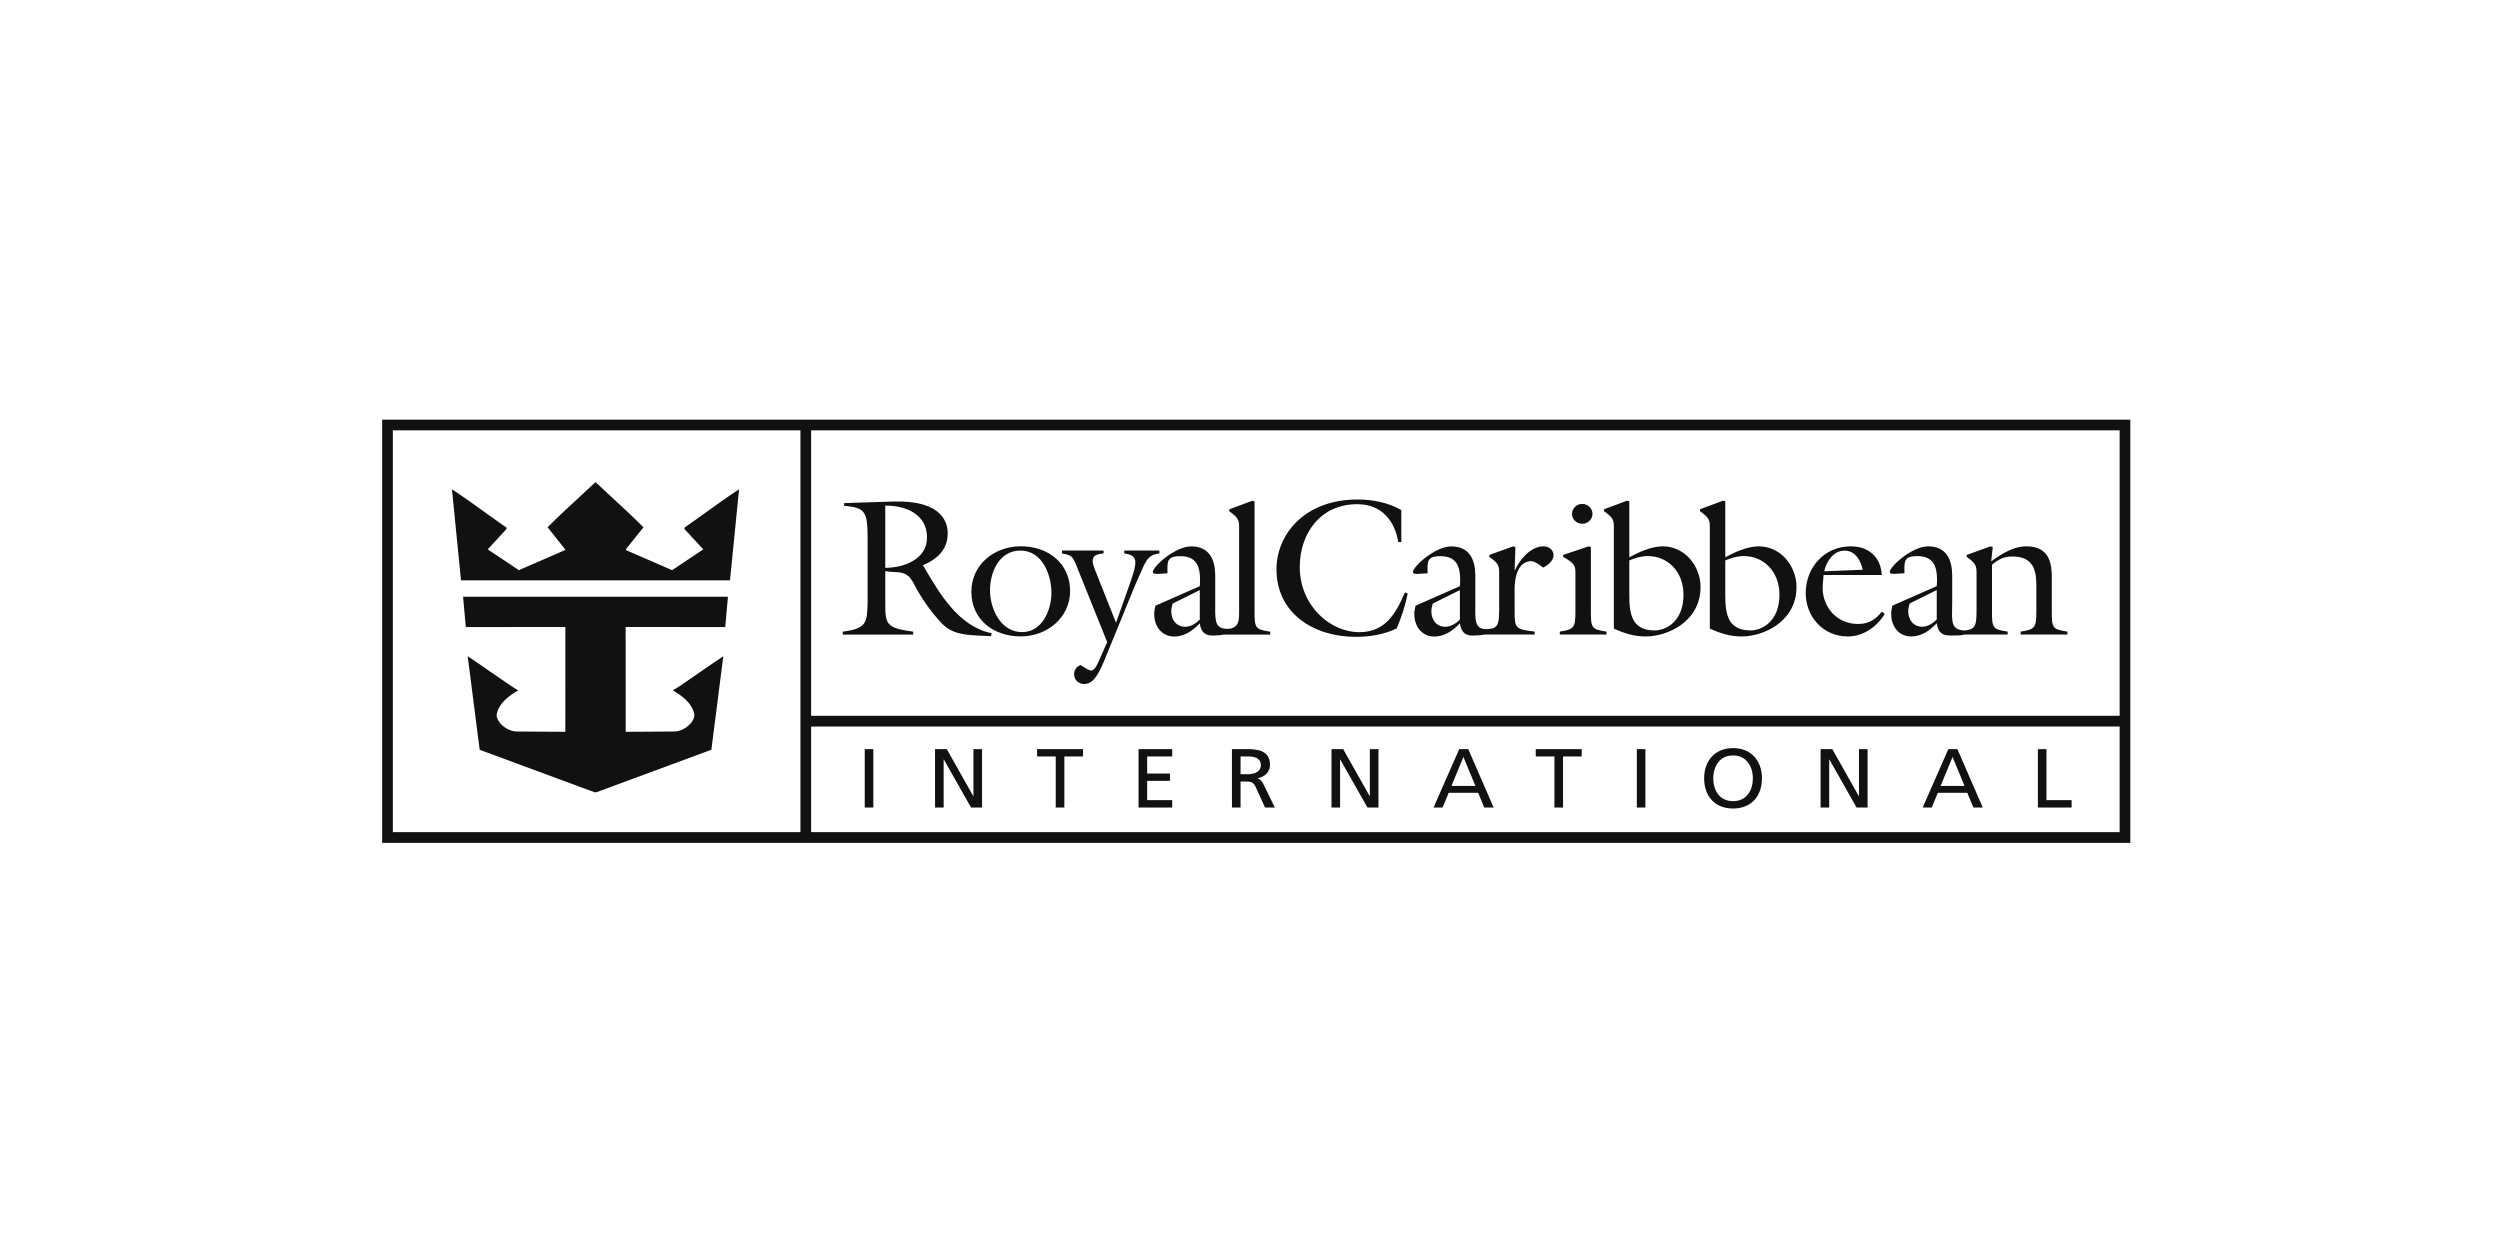 <svg xmlns="http://www.w3.org/2000/svg" width="200" height="100" viewBox="0 0 200 100" fill="none"><path fill-rule="evenodd" clip-rule="evenodd" d="M30.572 33.572H64.035H64.89H170.427V57.265V58.12V67.427H64.89H64.035H30.572V33.572ZM64.89 66.572V58.12H169.572V66.572H64.89ZM64.89 34.427V57.264H169.572V34.427H64.89ZM64.035 66.572V34.427H31.427V66.572H64.035ZM140.228 62.264C140.228 63.195 139.753 64.092 138.644 64.092C137.536 64.092 137.06 63.195 137.06 62.264C137.06 61.313 137.583 60.43 138.644 60.437C139.704 60.43 140.228 61.313 140.228 62.264ZM140.957 62.264C140.957 60.878 140.103 59.847 138.644 59.847C137.184 59.847 136.33 60.878 136.33 62.264C136.33 63.683 137.177 64.681 138.644 64.681C140.11 64.681 140.957 63.683 140.957 62.264ZM99.831 61.936C100.484 61.936 100.87 61.655 100.87 61.206C100.87 60.785 100.539 60.517 99.906 60.517H99.245V61.936H99.831ZM99.734 59.928C100.625 59.928 101.486 60.057 101.59 60.995C101.597 61.057 101.6 61.123 101.6 61.193C101.6 61.762 101.166 62.164 100.609 62.258V62.271C100.822 62.351 100.925 62.451 101.076 62.74L101.986 64.6H101.2L100.464 62.98C100.25 62.525 100.024 62.525 99.658 62.525H99.245V64.6H98.556V59.928H99.734ZM69.178 64.6H69.867V59.928H69.178V64.6ZM75.506 60.758L77.682 64.6H78.563V59.928H77.875V63.69H77.861L75.74 59.928H74.804V64.6H75.492V60.758H75.506ZM84.459 60.517H82.965V59.928H86.642V60.517H85.148V64.6H84.459V60.517ZM91.085 59.928H93.777V60.517H91.773V61.882H93.598V62.471H91.773V64.011H93.777V64.6H91.085V59.928ZM107.454 59.928H106.518H106.518V64.6H107.206V60.758H107.219L109.395 64.6H110.277V59.928H109.588V63.69H109.574L107.454 59.928ZM116.117 62.873L117.074 60.557L118.032 62.873H116.117ZM116.738 59.928L114.685 64.6H115.408L115.897 63.422H118.252L118.74 64.6H119.492L117.46 59.928H116.738ZM124.354 60.517H122.86V59.928H126.537V60.517H125.043V64.6H124.354V60.517ZM130.946 64.6H131.633V59.928H130.946V64.6ZM146.35 60.758L148.526 64.6H149.407V59.928H148.719V63.69H148.705L146.583 59.928H145.647V64.6H146.336V60.758H146.35ZM155.248 62.873L156.205 60.557L157.162 62.873H155.248ZM155.867 59.928L153.816 64.6H154.539L155.028 63.422H157.382L157.871 64.6H158.621L156.591 59.928H155.867ZM163.03 59.928H163.718V64.011H165.729V64.6H163.03V59.928ZM47.682 38.605C48.066 38.966 48.465 39.335 48.868 39.708C49.753 40.526 50.658 41.361 51.475 42.183L50.085 43.925V44.011L53.771 45.613L56.263 43.949L54.76 42.323V42.206C55.392 41.771 55.987 41.343 56.573 40.921L56.573 40.921L56.573 40.921L56.574 40.92C57.418 40.313 58.242 39.72 59.124 39.144L58.401 46.425H36.88L36.157 39.144C37.039 39.72 37.862 40.312 38.706 40.92L38.706 40.92L38.706 40.92L38.706 40.92L38.706 40.92L38.706 40.92L38.706 40.92C39.292 41.342 39.888 41.771 40.521 42.206V42.323L39.018 43.949L41.509 45.613L45.196 44.011V43.925L43.806 42.183C44.624 41.361 45.529 40.523 46.415 39.705L46.416 39.705C46.818 39.333 47.215 38.965 47.599 38.605H47.682ZM58.236 47.737L58.019 50.164L50.052 50.161L50.054 58.545L53.934 58.52C54.799 58.519 55.711 57.633 55.525 57.052C55.316 56.208 54.537 55.645 53.814 55.224C53.901 55.224 54.914 54.523 55.976 53.788L55.976 53.788C56.665 53.311 57.374 52.82 57.864 52.497C57.832 52.795 57.53 55.139 57.274 57.126L57.273 57.127C57.079 58.633 56.911 59.934 56.908 59.982L47.714 63.38H47.567L38.373 59.982C38.369 59.935 38.208 58.686 38.019 57.218C37.76 55.212 37.449 52.799 37.416 52.497C37.907 52.82 38.616 53.311 39.305 53.788C40.366 54.523 41.379 55.224 41.467 55.224C40.743 55.645 39.964 56.208 39.755 57.052C39.57 57.633 40.481 58.519 41.346 58.52L45.227 58.545L45.229 50.161L37.263 50.164L37.045 47.737H58.236ZM111.864 43.363H112.105V40.804C111.045 40.195 109.81 39.961 108.588 39.961C104.35 39.961 102.119 42.77 102.119 45.548C102.119 49.075 105.105 50.948 108.46 50.948C109.6 50.948 110.708 50.761 111.736 50.277C112.121 49.372 112.426 48.436 112.618 47.484L112.394 47.39C111.671 49.075 110.836 50.574 108.734 50.574C106.405 50.574 103.981 48.436 103.981 45.361C103.981 42.677 105.635 40.336 108.572 40.336C110.5 40.336 111.559 41.6 111.864 43.363ZM97.959 50.767C97.614 50.824 97.295 50.844 96.994 50.844C96.32 50.844 96.064 50.47 95.983 49.861C95.469 50.423 94.763 50.923 93.944 50.923C92.917 50.923 92.338 50.08 92.338 49.143C92.338 48.909 92.37 48.691 92.435 48.456L95.983 46.896C96.111 45.195 95.662 44.493 94.393 44.493C93.383 44.493 93.388 44.921 93.397 45.648C93.398 45.718 93.399 45.791 93.399 45.866L92.596 45.913L92.566 45.913C92.433 45.914 92.226 45.916 92.226 45.757C92.226 45.335 93.992 43.712 95.293 43.712C96.769 43.712 97.219 44.805 97.219 46.053V48.27C97.219 48.376 97.218 48.478 97.218 48.578V48.578V48.578V48.578V48.578V48.579V48.579V48.579V48.579V48.579V48.579C97.209 49.716 97.203 50.418 98.436 50.29C99.041 50.126 99.129 49.799 99.129 48.956V42.322L99.129 42.283C99.129 41.658 99.129 41.453 98.342 40.902V40.746L100.188 40.059L100.365 40.121V48.956C100.365 50.236 100.429 50.361 101.617 50.532V50.767H97.959ZM70.822 45.429C72.363 45.413 74.162 44.727 74.162 42.994C74.162 41.168 72.508 40.434 70.822 40.45V45.429ZM69.409 43.369C69.409 40.981 69.329 40.622 67.531 40.466V40.248L71.448 40.123C75.494 39.998 75.816 41.917 75.816 42.667C75.816 43.977 74.981 44.727 73.825 45.226L73.905 45.335L73.956 45.422C75.183 47.516 76.719 50.134 79.331 50.657L79.283 50.891C79.118 50.883 78.958 50.877 78.801 50.871C77.342 50.813 76.239 50.77 75.398 49.924C74.338 48.847 73.503 47.473 73.166 46.803C72.68 45.821 72.23 45.798 71.553 45.763C71.336 45.752 71.095 45.74 70.822 45.694V48.207C70.822 49.924 70.854 50.236 73.054 50.532V50.767H67.418V50.532C69.345 50.283 69.361 49.815 69.409 48.207L69.409 43.369ZM81.642 44.046C79.909 44.046 79.202 45.794 79.202 47.23C79.202 48.681 80.037 50.569 81.771 50.569C83.392 50.569 84.115 48.775 84.115 47.432C84.115 45.997 83.392 44.046 81.642 44.046ZM81.659 50.913C79.459 50.913 77.709 49.555 77.709 47.339C77.709 45.185 79.523 43.702 81.674 43.702C83.858 43.702 85.608 45.076 85.608 47.276C85.608 49.399 83.778 50.913 81.659 50.913ZM86.119 45.262L86.119 45.263L88.575 51.365L88.046 52.566C88.028 52.604 88.005 52.658 87.978 52.721C87.838 53.05 87.587 53.643 87.291 53.643C87.137 53.643 86.788 53.424 86.572 53.288L86.572 53.288L86.572 53.288L86.572 53.288L86.572 53.288L86.571 53.287C86.517 53.254 86.472 53.225 86.44 53.206C86.119 53.316 85.926 53.612 85.926 53.94C85.926 54.377 86.279 54.72 86.713 54.72C87.355 54.72 87.773 54.236 88.366 52.785L90.839 46.745L91.513 45.231C91.819 44.638 92.043 44.357 92.75 44.279V44.045H89.94V44.279C91.128 44.435 91 44.982 90.277 47.011L89.282 49.82L87.708 45.855L87.685 45.799C87.373 45.026 87.095 44.34 88.286 44.279V44.045H84.963V44.279C85.766 44.404 85.83 44.56 86.119 45.262ZM93.816 48.285C93.751 48.488 93.703 48.691 93.703 48.909C93.703 49.565 94.089 50.142 94.827 50.142C95.261 50.142 95.694 49.861 95.983 49.565V47.208L93.816 48.285ZM114.623 48.285C114.559 48.488 114.51 48.691 114.51 48.909C114.51 49.565 114.896 50.142 115.634 50.142C116.068 50.142 116.502 49.861 116.791 49.565V47.208L114.623 48.285ZM116.791 46.896C116.919 45.195 116.47 44.493 115.201 44.493C114.19 44.493 114.195 44.922 114.204 45.649L114.204 45.65C114.205 45.719 114.205 45.791 114.205 45.866L113.403 45.913L113.373 45.913C113.241 45.914 113.034 45.916 113.034 45.757C113.034 45.335 114.8 43.712 116.1 43.712C117.577 43.712 118.026 44.805 118.026 46.053V48.27C118.026 48.39 118.025 48.508 118.024 48.621C118.012 49.8 118.004 50.563 119.423 50.267V50.269C119.878 50.097 119.922 49.722 119.933 48.825V45.97L119.933 45.931C119.934 45.306 119.934 45.1 119.147 44.55V44.394L121.057 43.707L121.234 43.769L121.17 45.611H121.202C121.554 44.784 122.455 43.707 123.466 43.707C123.915 43.707 124.285 43.988 124.285 44.425C124.285 44.846 123.819 45.236 123.449 45.408C123.419 45.386 123.388 45.362 123.355 45.337L123.355 45.336C123.089 45.134 122.736 44.865 122.422 44.893C121.128 45.011 121.162 46.925 121.169 47.323C121.169 47.337 121.17 47.349 121.17 47.36C121.17 47.365 121.17 47.37 121.17 47.374V48.951C121.17 50.23 121.234 50.355 122.775 50.527V50.761H118.798C118.441 50.822 118.111 50.844 117.802 50.844C117.127 50.844 116.871 50.47 116.791 49.861C116.277 50.423 115.571 50.923 114.752 50.923C113.724 50.923 113.146 50.08 113.146 49.143C113.146 48.909 113.178 48.691 113.242 48.456L116.791 46.896ZM152.772 48.28C152.709 48.483 152.66 48.685 152.66 48.904C152.66 49.56 153.045 50.137 153.785 50.137C154.217 50.137 154.651 49.856 154.94 49.56V47.203L152.772 48.28ZM154.94 46.891C155.069 45.19 154.619 44.487 153.35 44.487C152.34 44.487 152.345 44.917 152.354 45.645C152.354 45.714 152.355 45.786 152.355 45.861L151.552 45.907L151.523 45.908C151.39 45.909 151.183 45.91 151.183 45.751C151.183 45.33 152.949 43.707 154.249 43.707C155.727 43.707 156.176 44.799 156.176 46.048V48.264C156.176 48.434 156.173 48.597 156.169 48.752L156.169 48.752C156.147 49.79 156.133 50.439 157.246 50.437C158.04 50.321 158.108 50.019 158.123 48.951L158.123 45.97L158.123 45.934C158.123 45.307 158.123 45.101 157.335 44.55V44.394L159.247 43.707L159.423 43.769L159.294 44.909C160.209 44.253 161.092 43.707 162.12 43.707C164.047 43.707 164.143 45.252 164.143 46.173V48.951C164.143 50.23 164.207 50.355 165.395 50.527V50.761H161.654V50.527C162.843 50.355 162.89 50.168 162.908 48.951V47.156L162.908 47.08C162.909 45.993 162.91 44.518 160.996 44.518C160.339 44.518 159.889 44.721 159.359 45.19V48.951C159.359 50.23 159.423 50.355 160.612 50.527V50.761H157.205C156.805 50.85 156.506 50.846 156.18 50.841C156.105 50.84 156.029 50.839 155.951 50.839C155.278 50.839 155.02 50.465 154.94 49.856C154.427 50.418 153.72 50.917 152.902 50.917C151.873 50.917 151.296 50.074 151.296 49.138C151.296 48.904 151.328 48.685 151.391 48.451L154.94 46.891ZM127.399 41.107C127.399 41.544 127.029 41.903 126.58 41.903C126.13 41.903 125.76 41.544 125.76 41.107C125.76 40.67 126.13 40.312 126.58 40.312C127.029 40.312 127.399 40.67 127.399 41.107ZM124.782 50.761V50.527C125.969 50.355 126.018 50.168 126.034 48.951V45.97L126.034 45.939C126.034 45.308 126.034 45.103 125.054 44.55V44.394L127.093 43.707L127.271 43.769V48.951C127.271 50.23 127.334 50.355 128.523 50.527V50.761H124.782ZM132.367 50.434C130.505 50.434 130.345 49.044 130.345 47.593V44.831C130.842 44.628 131.291 44.487 131.838 44.487C133.396 44.487 134.679 45.705 134.679 47.577C134.679 49.747 133.251 50.434 132.367 50.434ZM129.108 42.278L129.108 42.317V50.293C129.976 50.668 130.698 50.917 131.662 50.917C133.427 50.917 136.044 49.715 136.044 46.953C136.044 45.314 134.809 43.707 133.025 43.707C132.111 43.707 131.131 44.16 130.345 44.581V40.116L130.169 40.054L128.322 40.74V40.897C129.108 41.447 129.108 41.653 129.108 42.278ZM138.022 47.593C138.022 49.044 138.183 50.434 140.045 50.434C140.928 50.434 142.356 49.747 142.356 47.577C142.356 45.705 141.072 44.487 139.515 44.487C138.969 44.487 138.519 44.628 138.022 44.831V47.593ZM136.786 42.317L136.786 42.279C136.786 41.653 136.786 41.447 136 40.897V40.74L137.845 40.054L138.022 40.116V44.581C138.809 44.16 139.788 43.707 140.703 43.707C142.485 43.707 143.721 45.314 143.721 46.953C143.721 49.715 141.105 50.917 139.338 50.917C138.375 50.917 137.654 50.668 136.786 50.293V42.317ZM147.572 44.05C148.422 44.05 148.873 44.862 149.016 45.58L145.935 45.705C146.111 44.924 146.657 44.05 147.572 44.05ZM148.648 49.918C146.833 49.918 145.694 48.405 145.822 46.781L145.886 46.001H150.542C150.478 44.596 149.514 43.707 148.07 43.707C145.902 43.707 144.457 45.439 144.457 47.452C144.457 49.325 145.837 50.917 147.829 50.917C149.081 50.917 150.173 50.121 150.783 49.107L150.542 48.935C150.061 49.56 149.483 49.918 148.648 49.918Z" fill="#111111"></path></svg>